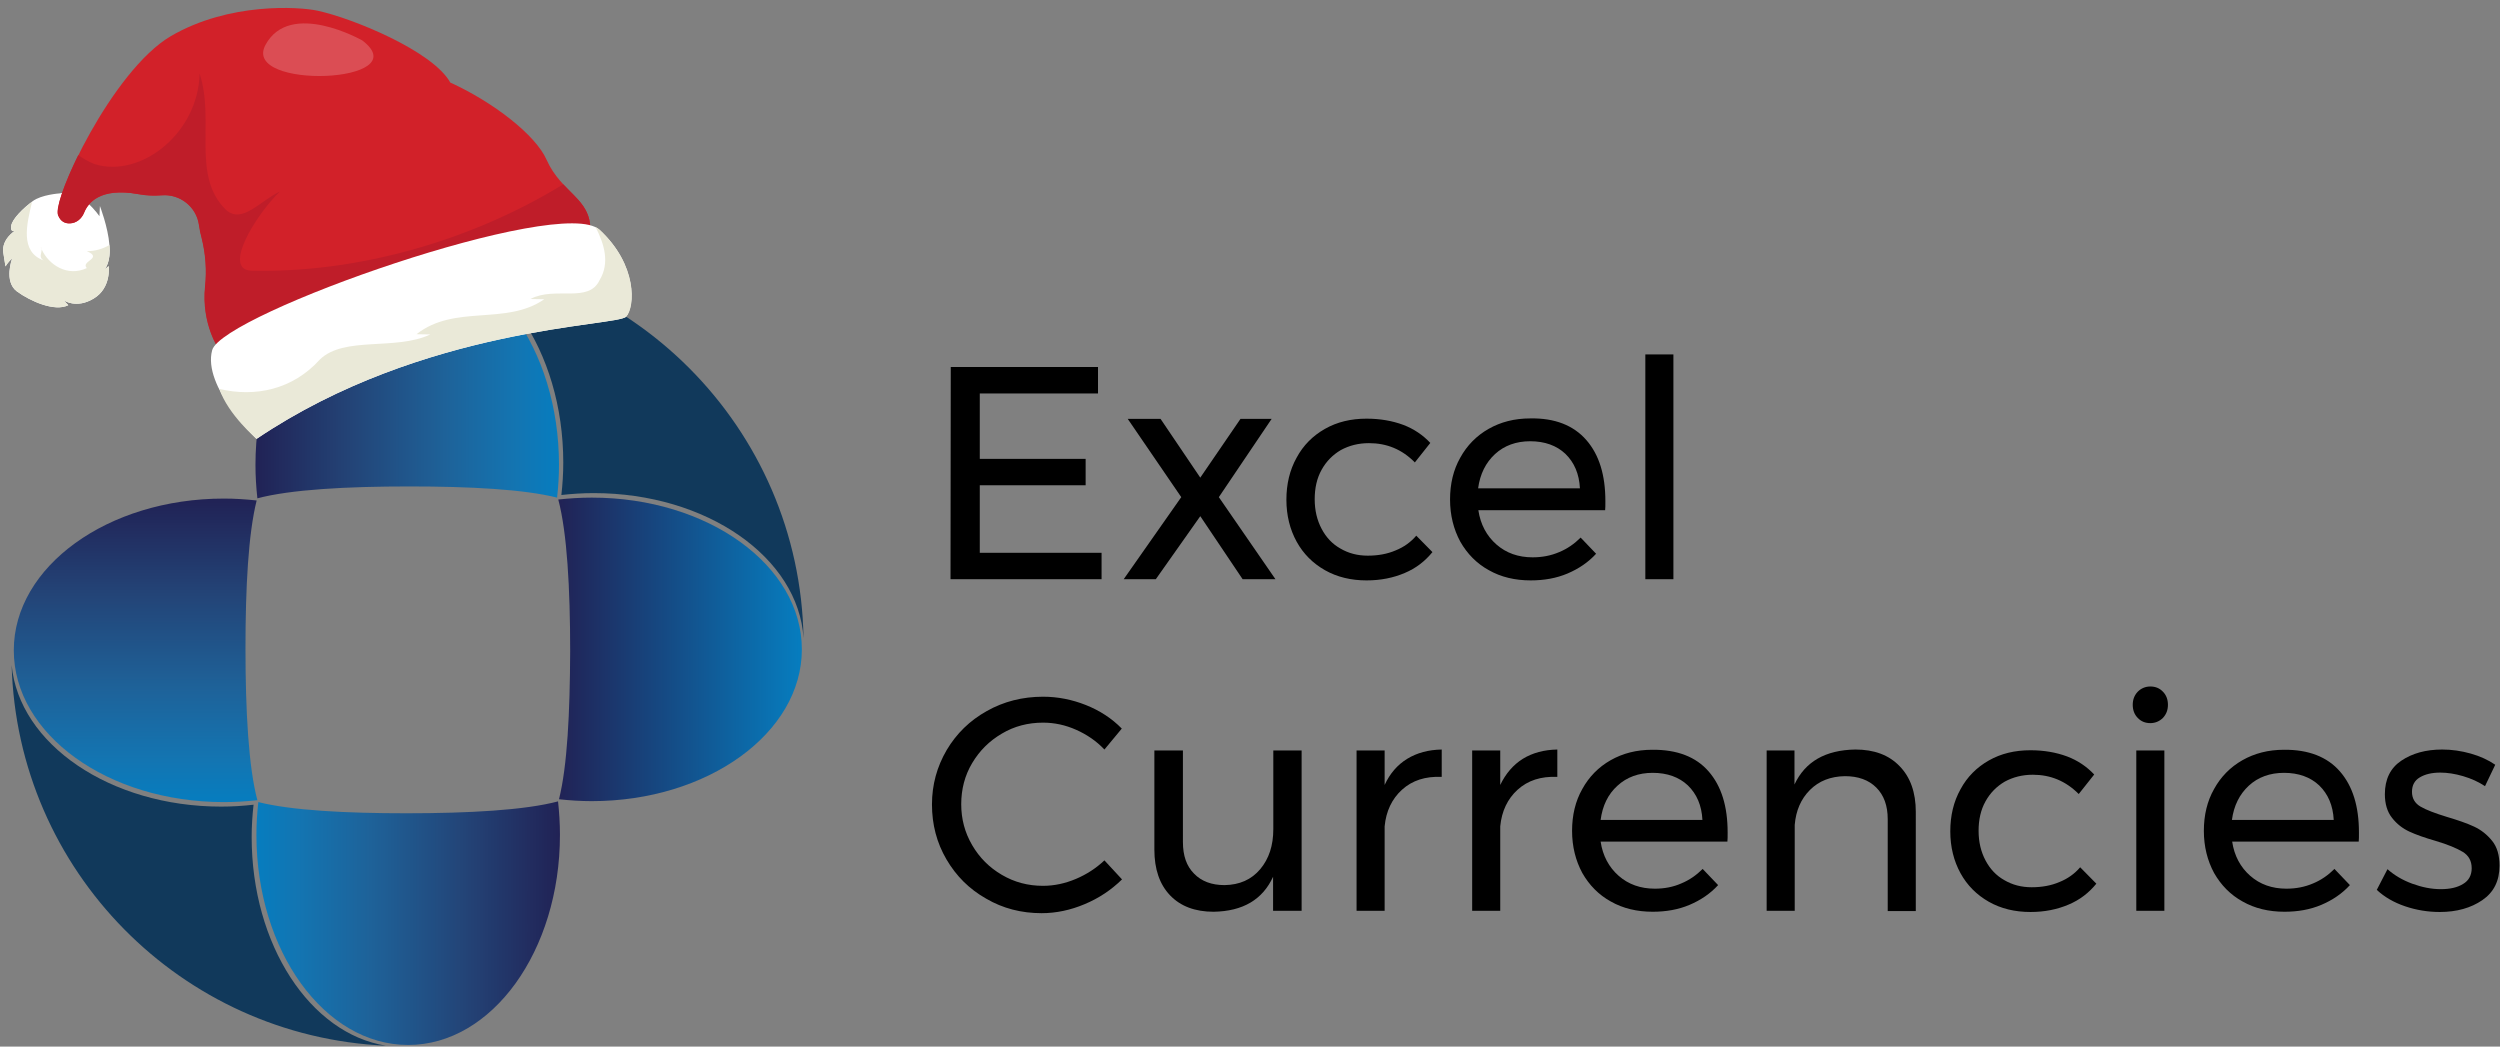 <?xml version="1.0" encoding="utf-8"?>
<!-- Generator: Adobe Illustrator 23.0.5, SVG Export Plug-In . SVG Version: 6.00 Build 0)  -->
<svg version="1.1" id="Layer_1" xmlns="http://www.w3.org/2000/svg" xmlns:xlink="http://www.w3.org/1999/xlink" x="0px" y="0px"
	 viewBox="0 0 1051 440" style="enable-background:new 0 0 1051 440;" xml:space="preserve">
<rect x="0" y="0" width="1051" height="440" fill="#808080" stroke="none"/>
<style type="text/css">
	.st0{fill:#11395B;}
	.st1{fill:url(#SVGID_1_);}
	.st2{fill:url(#SVGID_2_);}
	.st3{fill:url(#SVGID_3_);}
	.st4{fill:url(#SVGID_4_);}
	.st5{display:none;}
	.st6{display:inline;fill:#FFFFFF;}
	.st7{display:inline;fill:#EAE9D8;}
	.st8{display:inline;fill:#D22129;}
	.st9{display:inline;fill:#BF1D29;}
	.st10{display:inline;}
	.st11{fill:#FFFFFF;}
	.st12{fill:#EAE9D8;}
	.st13{display:inline;opacity:0.2;fill:#FFFFFF;}
	.st14{fill:#D22129;}
	.st15{fill:#BF1D29;}
	.st16{opacity:0.2;fill:#FFFFFF;}
</style>
<path class="st0" d="M236.8,194.5c0,4.6-0.3,9.2-0.8,13.6c4.4-0.5,9-0.8,13.6-0.8c47.4,0,86.1,27,88.2,61
	c-1.4-88.6-72.9-160.2-161.5-162C210,108.7,236.8,147.3,236.8,194.5z"/>
<path class="st0" d="M105.8,351.9c0-4.6,0.3-9.2,0.8-13.6c-4.4,0.5-9,0.8-13.6,0.8c-46.7,0-85-26.3-88.1-59.5
	c2.3,86.4,71.2,156.2,157.3,160C130.4,434.5,105.8,397.2,105.8,351.9z"/>
<linearGradient id="SVGID_1_" gradientUnits="userSpaceOnUse" x1="234.953" y1="388.358" x2="107.353" y2="388.358" gradientTransform="matrix(1 0 0 -1 0 546.674)">
	<stop  offset="0" style="stop-color:#067DBF"/>
	<stop  offset="0.138" style="stop-color:#1375B2"/>
	<stop  offset="0.376" style="stop-color:#1E6299"/>
	<stop  offset="0.685" style="stop-color:#234477"/>
	<stop  offset="1" style="stop-color:#212255"/>
</linearGradient>
<path class="st1" d="M234.2,209.2c0.5-4.5,0.8-9.1,0.8-13.8c0-48.8-28.6-88.3-63.8-88.3s-63.8,39.5-63.8,88.3
	c0,4.8,0.3,9.5,0.8,14.1c13.9-3.7,37.4-5,63.8-5C197.7,204.5,220.3,205.7,234.2,209.2z"/>
<linearGradient id="SVGID_2_" gradientUnits="userSpaceOnUse" x1="107.753" y1="158.558" x2="235.353" y2="158.558" gradientTransform="matrix(1 0 0 -1 0 546.674)">
	<stop  offset="0" style="stop-color:#067DBF"/>
	<stop  offset="0.138" style="stop-color:#1375B2"/>
	<stop  offset="0.376" style="stop-color:#1E6299"/>
	<stop  offset="0.685" style="stop-color:#234477"/>
	<stop  offset="1" style="stop-color:#212255"/>
</linearGradient>
<path class="st2" d="M108.6,337.2c-0.5,4.5-0.8,9.1-0.8,13.8c0,48.7,28.6,88.3,63.8,88.3s63.8-39.5,63.8-88.3
	c0-4.8-0.3-9.5-0.8-14.1c-13.9,3.7-37.4,5-63.8,5C145.1,341.9,122.6,340.7,108.6,337.2z"/>
<linearGradient id="SVGID_3_" gradientUnits="userSpaceOnUse" x1="56.953" y1="209.458" x2="56.953" y2="337.058" gradientTransform="matrix(1 0 0 -1 0 546.674)">
	<stop  offset="0" style="stop-color:#067DBF"/>
	<stop  offset="0.138" style="stop-color:#1375B2"/>
	<stop  offset="0.376" style="stop-color:#1E6299"/>
	<stop  offset="0.685" style="stop-color:#234477"/>
	<stop  offset="1" style="stop-color:#212255"/>
</linearGradient>
<path class="st3" d="M107.9,210.4c-4.5-0.5-9.1-0.8-13.8-0.8c-48.8,0-88.3,28.6-88.3,63.8c0,35.3,39.5,63.8,88.3,63.8
	c4.8,0,9.5-0.3,14.1-0.8c-3.7-13.9-5-37.4-5-63.8C103.2,246.9,104.4,224.4,107.9,210.4z"/>
<linearGradient id="SVGID_4_" gradientUnits="userSpaceOnUse" x1="337.053" y1="273.658" x2="234.653" y2="273.658" gradientTransform="matrix(1 0 0 -1 0 546.674)">
	<stop  offset="0" style="stop-color:#067DBF"/>
	<stop  offset="1" style="stop-color:#212255"/>
</linearGradient>
<path class="st4" d="M235,336c4.5,0.5,9.1,0.8,13.8,0.8c48.7,0,88.3-28.6,88.3-63.8c0-35.3-39.5-63.8-88.3-63.8
	c-4.8,0-9.5,0.3-14.1,0.8c3.7,13.9,5,37.4,5,63.8C239.6,299.6,238.5,322.1,235,336z"/>
<path d="M399.7,154.3h61.9v11.1h-49.7v27.5h44.5V204h-44.5v28.4h51.2v11.1h-63.5L399.7,154.3L399.7,154.3z"/>
<path d="M474.1,176.1h13.8l16.7,24.7l16.9-24.7h13.1L512.4,209l23.8,34.5h-13.8L504.6,217l-18.7,26.5h-13.5l24.2-34.5L474.1,176.1z"
	/>
<path d="M575.5,186.3c-4.4,0-8.3,1-11.8,2.9c-3.4,2-6.1,4.7-8.1,8.3c-2,3.6-2.9,7.7-2.9,12.4c0,4.7,1,8.8,2.9,12.4
	c1.9,3.6,4.5,6.4,7.9,8.3c3.4,2,7.2,3,11.5,3c4.3,0,8.2-0.7,11.7-2.2c3.5-1.4,6.4-3.5,8.7-6.2l6.8,6.9c-3.1,3.8-6.9,6.8-11.7,8.8
	c-4.7,2-10,3.1-16,3.1c-6.5,0-12.4-1.4-17.5-4.3c-5.1-2.9-9.1-6.9-11.9-12c-2.8-5.1-4.3-11-4.3-17.6c0-6.6,1.4-12.5,4.3-17.7
	c2.8-5.2,6.8-9.2,11.9-12.1c5.1-2.9,10.9-4.3,17.5-4.3c5.7,0,10.8,0.9,15.4,2.6c4.5,1.7,8.3,4.3,11.4,7.6l-6.5,8.2
	C589.4,188.9,583,186.3,575.5,186.3z"/>
<path d="M666.9,185c5.4,6.2,8,14.7,8,25.7c0,1.7,0,3-0.1,3.8h-53.3c0.9,6,3.5,10.8,7.6,14.4c4.1,3.6,9.2,5.4,15.2,5.4
	c4,0,7.7-0.7,11.2-2.2c3.4-1.4,6.4-3.5,9-6.1l6.5,6.8c-3.3,3.6-7.3,6.3-12,8.3c-4.7,2-9.9,2.9-15.5,2.9c-6.6,0-12.5-1.4-17.6-4.3
	c-5.1-2.8-9.1-6.9-12-12c-2.8-5.2-4.3-11.1-4.3-17.7c0-6.6,1.4-12.5,4.3-17.6c2.8-5.1,6.8-9.2,11.9-12.1c5.1-2.9,10.9-4.4,17.5-4.4
	C653.6,175.7,661.5,178.8,666.9,185z M664.2,205.3c-0.3-6.1-2.4-10.9-6.1-14.5c-3.7-3.5-8.7-5.3-14.8-5.3c-5.9,0-10.9,1.8-14.8,5.4
	c-3.9,3.6-6.3,8.4-7.1,14.4H664.2z"/>
<path d="M691.7,149h11.8v94.5h-11.8V149z"/>
<path d="M452.4,306.8c-4.5-2-9.1-3-13.9-3c-6.3,0-12.1,1.5-17.3,4.6c-5.3,3.1-9.4,7.2-12.5,12.4c-3.1,5.2-4.6,11-4.6,17.3
	c0,6.2,1.5,11.9,4.6,17.2c3.1,5.3,7.2,9.4,12.5,12.5c5.3,3.1,11,4.6,17.3,4.6c4.7,0,9.3-1,13.8-2.9c4.5-1.9,8.5-4.5,12-7.8l7.4,8
	c-4.5,4.4-9.7,7.9-15.7,10.4c-5.9,2.5-12,3.8-18.1,3.8c-8.5,0-16.3-2-23.3-6.1c-7.1-4-12.6-9.5-16.7-16.5s-6.1-14.7-6.1-23.1
	c0-8.3,2.1-15.9,6.2-22.9c4.1-6.9,9.7-12.4,16.9-16.4c7.1-4,15-6,23.6-6c6.2,0,12.2,1.2,18,3.5c5.8,2.3,10.9,5.6,15.1,9.9l-7.3,8.8
	C460.9,311.5,456.9,308.8,452.4,306.8z"/>
<path d="M547.2,315.5v67.4h-12v-14.3c-4.4,9.6-12.7,14.5-25,14.7c-7.8,0-13.9-2.3-18.3-6.9c-4.4-4.6-6.6-11-6.6-19.2v-41.7h12V354
	c0,5.7,1.5,10.1,4.7,13.3c3.1,3.2,7.4,4.8,12.8,4.8c6.3-0.1,11.3-2.3,15-6.7c3.7-4.4,5.5-10,5.5-16.8v-33.1H547.2z"/>
<path d="M591.6,319c4.1-2.5,8.9-3.8,14.5-3.9v11.5c-6.9-0.3-12.4,1.5-16.7,5.4c-4.2,3.8-6.7,9-7.3,15.4v35.5h-11.8v-67.4h11.8V330
	C584.3,325.2,587.5,321.5,591.6,319z"/>
<path d="M640.2,319c4.1-2.5,8.9-3.8,14.5-3.9v11.5c-6.9-0.3-12.4,1.5-16.7,5.4c-4.2,3.8-6.7,9-7.3,15.4v35.5h-11.8v-67.4h11.8V330
	C633,325.2,636.2,321.5,640.2,319z"/>
<path d="M718.3,324.3c5.4,6.2,8,14.7,8,25.7c0,1.7,0,3-0.1,3.8h-53.3c0.9,6,3.5,10.8,7.6,14.4c4.1,3.6,9.2,5.4,15.2,5.4
	c4,0,7.7-0.7,11.1-2.2c3.4-1.4,6.4-3.5,9-6.1l6.5,6.8c-3.3,3.6-7.3,6.3-12,8.3c-4.7,2-9.9,2.9-15.5,2.9c-6.6,0-12.5-1.4-17.6-4.3
	c-5.1-2.8-9.1-6.9-12-12c-2.8-5.2-4.3-11.1-4.3-17.7c0-6.6,1.4-12.5,4.3-17.6c2.8-5.1,6.8-9.2,11.9-12.1c5.1-2.9,10.9-4.4,17.5-4.4
	C705.1,315.1,713,318.2,718.3,324.3z M715.7,344.7c-0.3-6.1-2.4-10.9-6.1-14.5c-3.7-3.5-8.7-5.3-14.8-5.3c-5.9,0-10.9,1.8-14.8,5.4
	c-4,3.6-6.3,8.4-7.1,14.4H715.7z"/>
<path d="M798.6,322.1c4.5,4.6,6.8,11,6.8,19.2V383h-11.8v-38.6c0-5.7-1.6-10.1-4.8-13.3s-7.6-4.8-13.2-4.8c-6,0.1-10.9,2-14.7,5.8
	c-3.8,3.8-5.9,8.7-6.4,14.7v36.1h-11.8v-67.4h11.7v14.3c4.5-9.6,13-14.5,25.6-14.7C787.9,315.1,794.1,317.4,798.6,322.1z"/>
<path d="M854.6,325.7c-4.4,0-8.3,1-11.8,2.9c-3.4,2-6.1,4.7-8.1,8.3c-2,3.6-2.9,7.7-2.9,12.4c0,4.7,1,8.8,2.9,12.4
	c1.9,3.6,4.5,6.4,7.9,8.3c3.4,2,7.2,3,11.5,3s8.2-0.7,11.7-2.2c3.5-1.4,6.4-3.5,8.7-6.2l6.8,6.9c-3.1,3.8-6.9,6.8-11.7,8.8
	c-4.7,2-10,3.1-16,3.1c-6.5,0-12.4-1.4-17.5-4.3c-5.1-2.9-9.1-6.9-11.9-12s-4.3-11-4.3-17.6s1.4-12.5,4.3-17.7
	c2.8-5.2,6.8-9.2,11.9-12.1c5.1-2.9,10.9-4.3,17.5-4.3c5.7,0,10.8,0.9,15.4,2.6c4.5,1.7,8.3,4.3,11.4,7.6l-6.5,8.2
	C868.4,328.3,862,325.7,854.6,325.7z"/>
<path d="M909.3,290.8c1.4,1.4,2.1,3.3,2.1,5.5c0,2.2-0.7,4-2.1,5.5c-1.4,1.4-3.2,2.2-5.3,2.2c-2.1,0-3.9-0.7-5.3-2.2
	c-1.4-1.4-2.1-3.3-2.1-5.5c0-2.2,0.7-4,2.1-5.5c1.4-1.4,3.2-2.2,5.3-2.2C906.1,288.6,907.9,289.3,909.3,290.8z M898.1,315.5h11.8
	v67.4h-11.8V315.5z"/>
<path d="M983.7,324.3c5.4,6.2,8,14.7,8,25.7c0,1.7,0,3-0.1,3.8h-53.2c0.9,6,3.5,10.8,7.6,14.4c4.1,3.6,9.2,5.4,15.2,5.4
	c4,0,7.7-0.7,11.2-2.2c3.4-1.4,6.4-3.5,9-6.1l6.5,6.8c-3.3,3.6-7.3,6.3-12,8.3s-9.9,2.9-15.5,2.9c-6.6,0-12.5-1.4-17.6-4.3
	c-5.1-2.8-9.1-6.9-12-12c-2.8-5.2-4.3-11.1-4.3-17.7c0-6.6,1.4-12.5,4.3-17.6c2.8-5.1,6.8-9.2,11.9-12.1c5.1-2.9,10.9-4.4,17.5-4.4
	C970.5,315.1,978.4,318.2,983.7,324.3z M981.1,344.7c-0.3-6.1-2.4-10.9-6.1-14.5c-3.7-3.5-8.7-5.3-14.8-5.3
	c-5.9,0-10.9,1.8-14.8,5.4c-3.9,3.6-6.3,8.4-7.1,14.4H981.1z"/>
<path d="M1035.5,326.3c-3.4-1-6.6-1.5-9.6-1.5c-3.6,0-6.4,0.7-8.6,2c-2.2,1.3-3.3,3.3-3.3,6.1c0,2.7,1.2,4.8,3.6,6.2
	c2.4,1.4,6.1,2.8,11,4.3c4.7,1.4,8.5,2.7,11.5,4.1s5.5,3.4,7.6,6c2.1,2.6,3.1,6.1,3.1,10.4c0,6.4-2.4,11.2-7.2,14.5
	c-4.8,3.3-10.8,5-17.9,5c-5,0-9.9-0.8-14.6-2.4c-4.7-1.6-8.7-3.9-11.9-6.9l4.5-8.7c2.8,2.5,6.3,4.6,10.4,6.1c4.1,1.5,8.1,2.3,12,2.3
	c3.9,0,7-0.7,9.4-2.2c2.4-1.4,3.6-3.7,3.6-6.6c0-3.1-1.3-5.4-3.8-6.9s-6.3-3.1-11.4-4.6c-4.5-1.3-8.2-2.6-11-3.9s-5.3-3.2-7.3-5.8
	c-2-2.5-3-5.9-3-9.9c0-6.3,2.3-11,6.9-14.1c4.6-3.1,10.3-4.7,17.2-4.7c4.1,0,8.1,0.6,12,1.7c3.9,1.1,7.4,2.7,10.3,4.7l-4.3,9
	C1042,328.7,1038.9,327.3,1035.5,326.3z"/>
<g class="st5">
	<path class="st6" d="M388.5,63.6c0,0,8.1,0.6,12,3.5c3.9,2.9,9,7.7,9.4,10.9c0.4,3.2-1.7,2.2-1.7,2.2s6.1,3.7,5.1,9.7
		c-0.9,6-0.9,6-0.9,6s-1.5-2.4-2.9-3.5c0,0,3.7,10.1-2.1,14.5c-5.9,4.4-16.7,9.2-22.7,6.1l2.1-2.2c0,0-5.5,4-13.4-0.8
		c-7.9-4.8-6.7-14.3-6.7-14.3l1.8,1.4c0,0-2.9-3.2-2.1-10.9c0.8-8,4.4-17.2,4.4-17.2l0.2,4.5C371,73.8,379,61.5,388.5,63.6z"/>
	<path class="st7" d="M376.6,96.6c8.5,4,16.8-1.4,20-8.3c-0.1,1.6,1.4,3.7-0.9,5c10.6-3.8,7.6-16,5.1-26c3.9,2.9,8.8,7.7,9.2,10.8
		c0.4,3.2-1.7,2.2-1.7,2.2s6.1,3.7,5.1,9.7c-0.9,6-0.9,6-0.9,6s-1.5-2.4-2.9-3.5c0,0,3.7,10.1-2.1,14.5c-5.9,4.4-16.7,9.2-22.7,6.1
		l2.1-2.2c0,0-5.5,4-13.4-0.8c-7.9-4.8-6.7-14.3-6.7-14.3l1.8,1.4c0,0-2.9-3.2-2.1-10.7c3,1.8,6.4,2.8,10,2.7
		C369.1,92.4,379.4,93.6,376.6,96.6z"/>
	<path class="st7" d="M396.5,88.3c0-0.3,0.1-0.7,0.4-0.9C396.8,87.6,396.7,87.9,396.5,88.3z"/>
	<path class="st8" d="M173.1,48.8c4.8-11,23.6-25.6,42.6-34.2c0,0,0,0,0,0c7.9-14,43.6-28.5,58.8-31.8c8.2-1.7,39.1-3.8,64.9,11.3
		c25.8,15.1,52.6,72.3,49.8,79.3c-1.2,2.9-3.2,3.7-5.2,3.6c-2.8-0.1-5.2-2.1-6.2-4.7c-1.7-4.2-7-11.3-23.9-8.3
		c-3.8,0.7-7.3,0.8-10.5,0.5c-8-0.7-15.2,5.1-16.4,13c-0.3,2.2-0.8,4.2-1.2,6.1c-1.7,6.9-2.2,14-1.4,21c1.8,16.9-6.3,28.1-6.3,28.1
		C296.7,140.1,154.5,94.3,154,80C153.5,65.8,166.6,63.6,173.1,48.8z"/>
	<path class="st9" d="M165.8,59.6c0.1,0,0.1,0.1,0.2,0.1c41.7,25.5,92,39.1,137.6,38.1c13.2-0.3-2-24.9-12.5-35
		c8.9,4.2,16.5,14.3,23.7,8.3c15.8-15.1,5-39.8,11.9-60.5c0.6,26.4,26,46.5,46.5,40.1c2.7-1.1,5.1-2.4,7.2-4
		c6.4,13,10.1,23.9,8.9,26.7c-1.2,2.9-3.2,3.7-5.2,3.6c-2.8-0.1-5.2-2.1-6.2-4.7c-1.7-4.2-7-11.3-23.9-8.3
		c-3.8,0.7-7.3,0.8-10.5,0.5c-8-0.7-15.2,5.1-16.4,13c-0.3,2.2-0.8,4.2-1.2,6.1c-1.7,6.9-2.2,14-1.4,21c1.8,16.9-6.3,28.1-6.3,28.1
		C296.7,140.1,154.5,94.3,154,80C153.6,70.2,159.8,66.1,165.8,59.6z"/>
	<g class="st10">
		<path class="st11" d="M307.8,172.8c0,0,17.7-23.7,13.3-39.8c-4.4-16.1-154.4-68.9-171.3-53.3c-16.9,15.6-15.7,33.9-11.8,38.4
			C141.8,122.6,233.7,122.8,307.8,172.8z"/>
		<path class="st12" d="M149.7,79.7c0.5-0.4,1.1-0.8,1.8-1.2c-3.9,7.5-6.3,15.9-1.8,23.4c4.8,10.5,19.8,2.6,30.6,8.4
			c-1.5,0-4.6,0.1-6.1,0.1c17,11.8,39.5,2.1,56.5,15.4c-1.5,0-4.6,0.1-6.1,0.1c15.4,7.2,38,0.7,48.9,11.1c12,13.4,30.1,17.9,45.8,14
			c-4,11.5-12.4,22.3-12.4,22.3c-74-50-165.1-50.9-169-55.3C134,113.6,132.9,95.3,149.7,79.7z"/>
	</g>
	<path class="st13" d="M254.7-4.1c0,0,32-18.2,42.8,2C308.3,18,229.7,15,254.7-4.1z"/>
</g>
<g>
	<path class="st11" d="M25.1,81.3c0,0-7.7,0.5-11.4,3.3C9.9,87.4,5.1,92,4.7,95c-0.4,3,1.6,2,1.6,2s-5.8,3.6-4.9,9.3
		s0.9,5.7,0.9,5.7s1.4-2.3,2.8-3.3c0,0-3.6,9.6,2,13.8c5.6,4.1,15.9,8.7,21.6,5.8l-2-2.1c0,0,5.3,3.8,12.7-0.7
		c7.5-4.5,6.3-13.6,6.3-13.6l-1.7,1.3c0,0,2.8-3,2-10.3C45.4,95.4,42,86.6,42,86.6l-0.2,4.3C41.8,90.9,34.1,79.3,25.1,81.3z"/>
	<path class="st12" d="M36.5,112.7c-8.1,3.8-16-1.3-19-7.9c0.1,1.5-1.4,3.5,0.9,4.7c-10.1-3.6-7.2-15.2-4.9-24.7
		C9.8,87.6,5.1,92.1,4.7,95c-0.4,3,1.6,2,1.6,2s-5.8,3.6-4.9,9.3s0.9,5.7,0.9,5.7s1.4-2.3,2.8-3.3c0,0-3.6,9.6,2,13.8
		c5.6,4.1,15.9,8.7,21.6,5.8l-2-2.1c0,0,5.3,3.8,12.7-0.7c7.5-4.5,6.3-13.6,6.3-13.6l-1.7,1.3c0,0,2.7-3,2-10.2
		c-2.9,1.7-6.1,2.6-9.5,2.6C43.6,108.6,33.7,109.8,36.5,112.7z"/>
	<path class="st12" d="M17.5,104.7c0-0.3-0.1-0.6-0.4-0.9C17.2,104.1,17.4,104.4,17.5,104.7z"/>
	<path class="st14" d="M229.8,67.2c-4.6-10.5-22.5-24.3-40.5-32.5c0,0,0,0,0,0C181.9,21.4,148,7.6,133.5,4.5
		c-7.8-1.7-37.2-3.6-61.7,10.7c-24.5,14.4-50,68.7-47.3,75.3c1.1,2.8,3.1,3.5,5,3.4c2.7-0.1,4.9-2,5.9-4.5c1.6-4,6.6-10.7,22.7-7.8
		c3.6,0.7,7,0.7,10,0.5c7.6-0.6,14.5,4.8,15.6,12.4c0.3,2.1,0.7,4,1.2,5.8c1.6,6.5,2.1,13.3,1.4,20c-1.7,16,5.9,26.7,5.9,26.7
		c20.3,7,155.5-36.6,156-50.1C248.5,83.4,236.1,81.3,229.8,67.2z"/>
	<path class="st15" d="M236.8,77.5c-0.1,0-0.1,0.1-0.2,0.1c-39.7,24.3-87.5,37.2-130.8,36.2c-12.6-0.3,1.9-23.7,11.9-33.3
		c-8.5,4-15.7,13.6-22.5,7.9c-15-14.3-4.7-37.8-11.3-57.5C83.4,56,59.2,75,39.8,69c-2.6-1-4.8-2.3-6.9-3.8
		c-6.1,12.4-9.6,22.7-8.5,25.3c1.1,2.8,3.1,3.5,5,3.4c2.7-0.1,4.9-2,5.9-4.5c1.6-4,6.6-10.7,22.7-7.8c3.6,0.7,7,0.7,10,0.5
		c7.6-0.6,14.5,4.8,15.6,12.4c0.3,2.1,0.7,4,1.2,5.8c1.6,6.5,2.1,13.3,1.4,20c-1.7,16,5.9,26.7,5.9,26.7c20.3,7,155.5-36.6,156-50.1
		C248.4,87.5,242.5,83.6,236.8,77.5z"/>
	<g>
		<path class="st11" d="M107.8,184.5c0,0-22.8-22-18.6-37.3c4.2-15.3,146.8-65.4,162.8-50.6c16,14.8,14.9,32.3,11.2,36.5
			S178.2,137,107.8,184.5z"/>
		<path class="st12" d="M252.1,96.6c-0.5-0.4-1-0.8-1.7-1.1c3.7,7.2,6,15.1,1.7,22.2c-4.6,10-18.8,2.5-29.1,8c1.4,0,4.3,0.1,5.8,0.1
			c-16.1,11.2-37.6,2-53.7,14.7c1.4,0,4.3,0.1,5.8,0.1c-14.6,6.9-36.1,0.6-46.4,10.5c-11.4,12.7-27.3,16-42.3,12.4
			c3.8,11,15.7,21,15.7,21c70.4-47.5,151.7-47.2,155.4-51.4S268.1,111.4,252.1,96.6z"/>
	</g>
	<path class="st16" d="M152.3,17c0,0-30.4-17.3-40.7,1.9C101.3,38,176.1,35.1,152.3,17z"/>
</g>
</svg>
